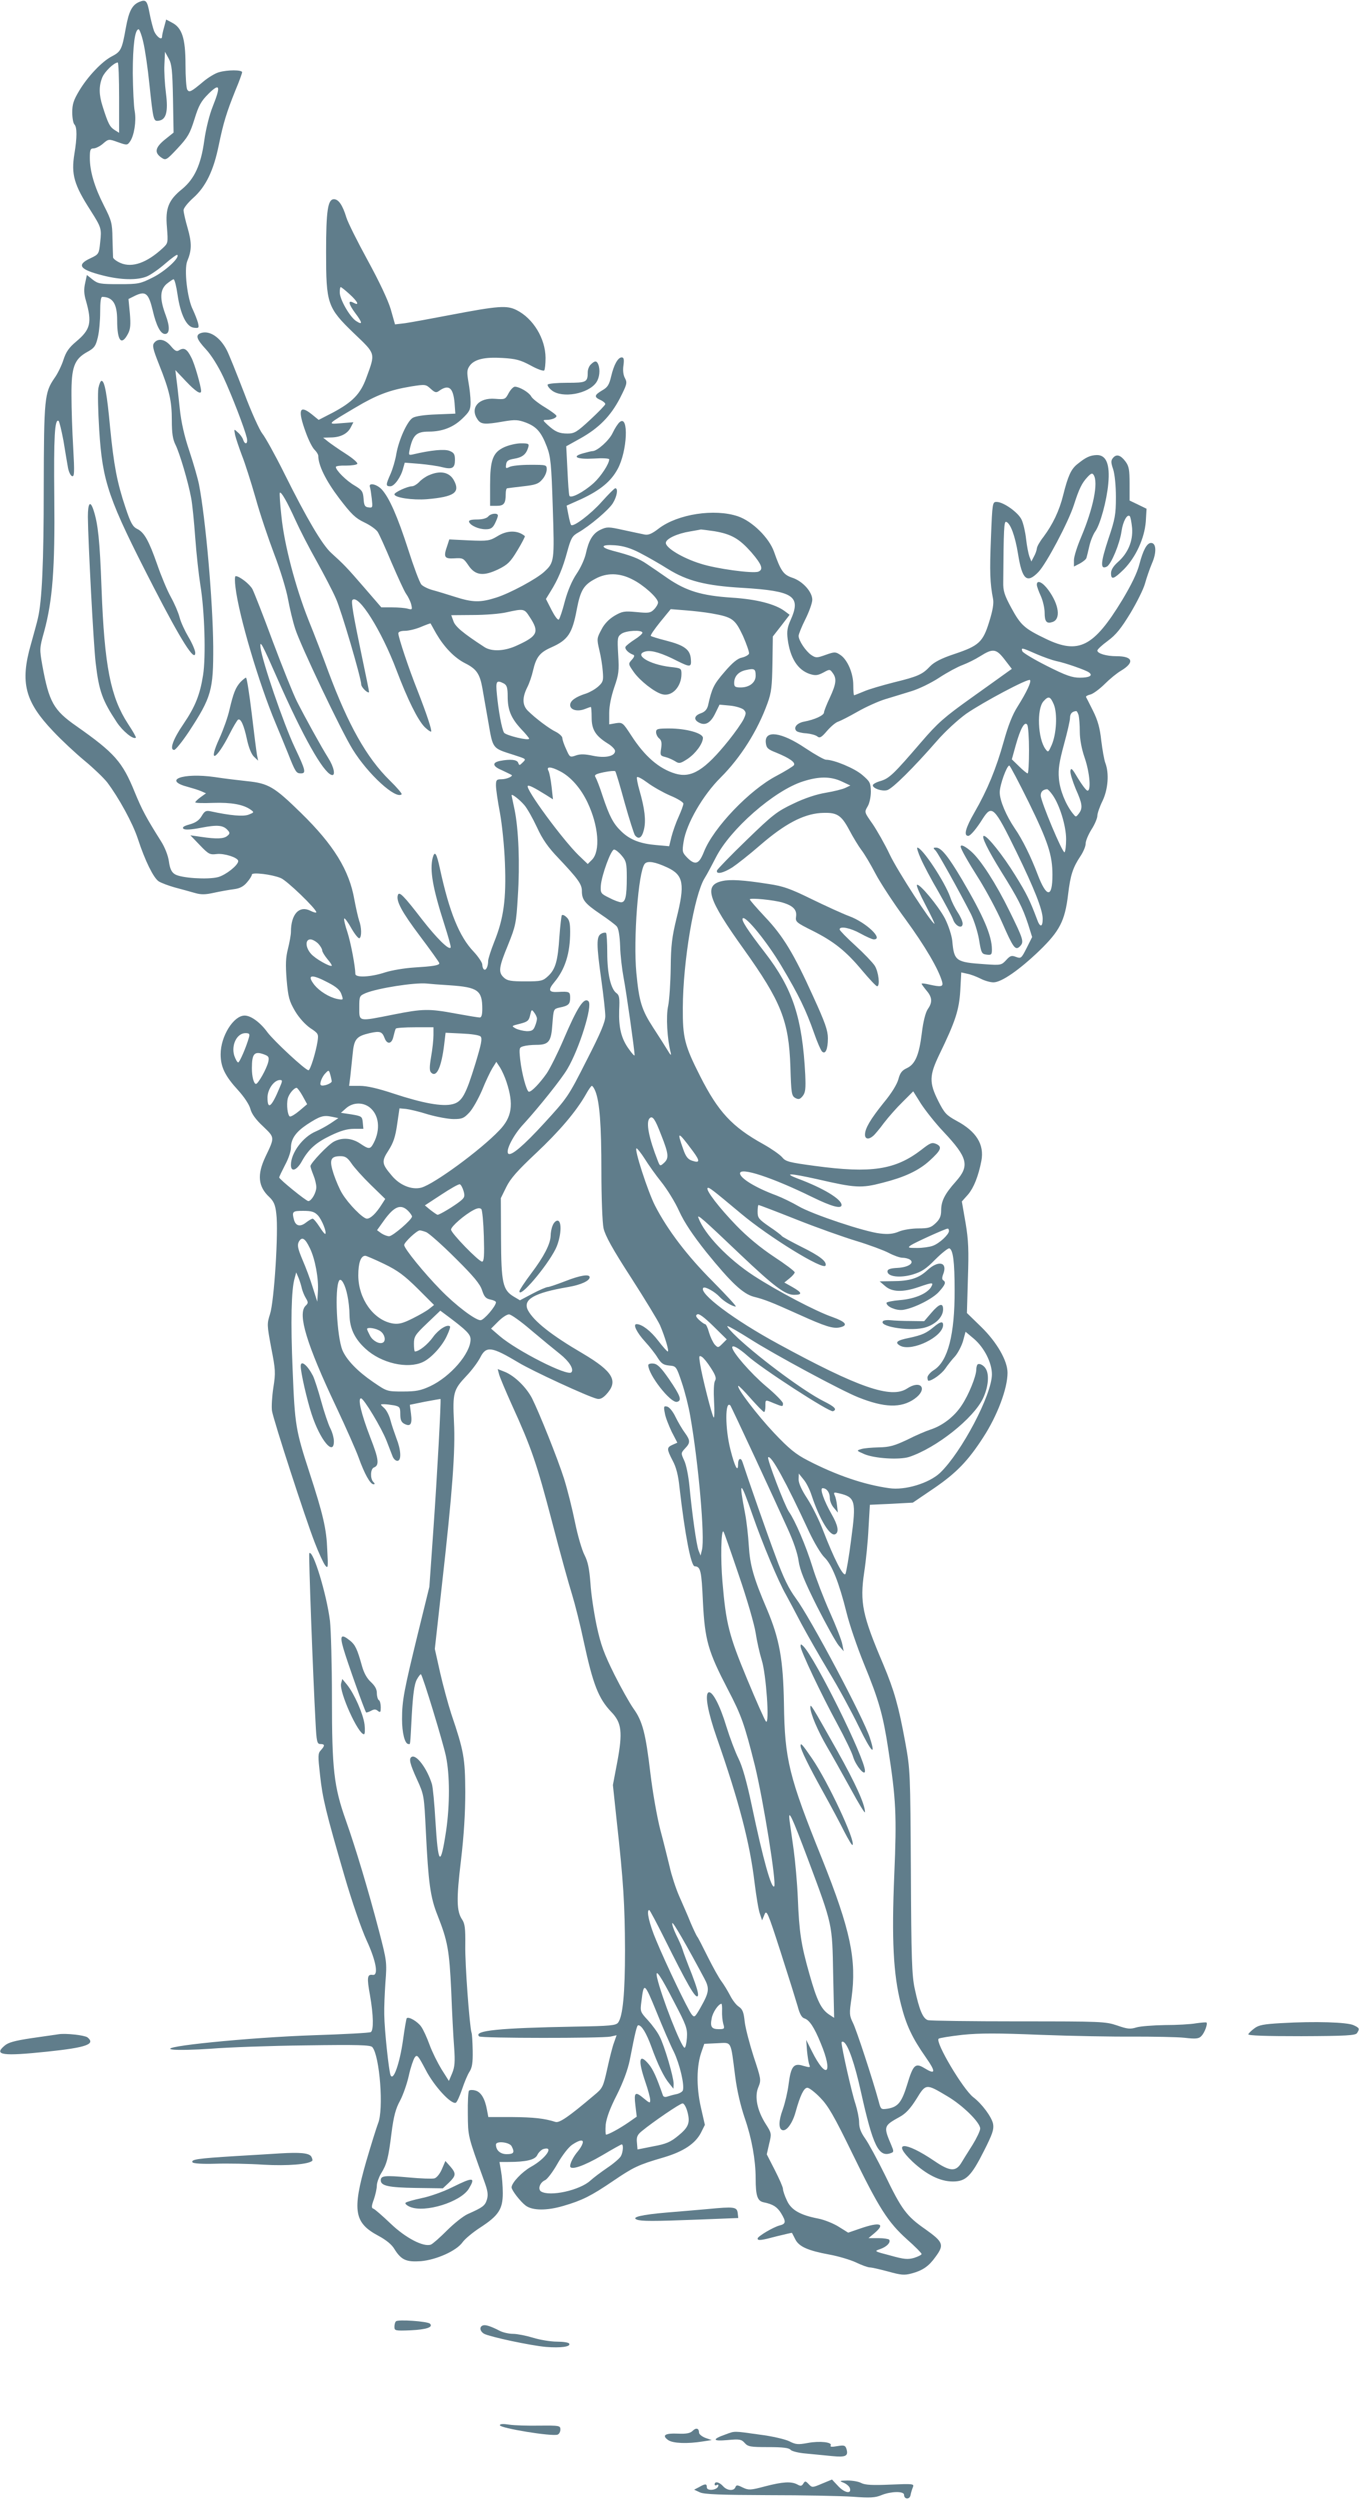 <?xml version="1.0" standalone="no"?>
<!DOCTYPE svg PUBLIC "-//W3C//DTD SVG 20010904//EN"
 "http://www.w3.org/TR/2001/REC-SVG-20010904/DTD/svg10.dtd">
<svg version="1.0" xmlns="http://www.w3.org/2000/svg"
 width="696pt" height="1280pt" viewBox="0 0 696 1280"
 preserveAspectRatio="xMidYMid meet">
<g transform="translate(0,1280) scale(0.1,-0.1)"
fill="#607d8b" stroke="none">
<path d="M715 12791 c-39 -16 -55 -48 -71 -136 -19 -108 -25 -120 -72 -144
-50 -26 -123 -103 -166 -175 -29 -48 -36 -70 -36 -111 0 -28 5 -56 11 -62 14
-14 14 -67 0 -151 -17 -105 -2 -158 83 -290 55 -87 57 -92 49 -163 -6 -59 -7
-61 -49 -81 -74 -34 -57 -58 61 -88 93 -24 179 -26 228 -5 19 8 61 37 93 65
31 27 60 48 62 45 14 -14 -61 -83 -124 -115 -66 -33 -74 -35 -174 -35 -96 0
-108 2 -135 23 l-30 24 -9 -42 c-7 -30 -6 -56 4 -89 32 -113 24 -148 -50 -210
-37 -31 -52 -53 -65 -93 -9 -29 -30 -72 -46 -94 -51 -74 -54 -103 -55 -564 0
-381 -9 -578 -30 -666 -3 -16 -20 -76 -36 -134 -56 -195 -30 -293 114 -444 42
-45 114 -112 161 -151 46 -38 98 -88 116 -111 59 -78 131 -209 157 -289 37
-113 80 -200 107 -218 13 -8 50 -22 82 -31 33 -9 79 -21 102 -28 34 -10 55 -9
100 1 32 7 77 15 101 18 31 4 49 14 67 35 14 16 25 34 25 40 0 13 103 1 148
-18 31 -12 182 -158 182 -175 0 -4 -14 -1 -31 8 -57 28 -99 -18 -99 -109 0
-14 -7 -53 -15 -85 -12 -47 -13 -81 -7 -160 8 -90 13 -108 43 -160 21 -35 52
-69 78 -87 42 -28 43 -30 37 -70 -9 -56 -37 -146 -46 -146 -16 0 -176 149
-210 194 -37 51 -85 86 -117 86 -57 0 -123 -106 -123 -198 0 -65 22 -111 90
-185 30 -33 56 -72 62 -94 6 -25 28 -56 65 -90 61 -59 61 -54 12 -157 -43 -91
-37 -152 20 -205 23 -22 31 -40 36 -85 12 -91 -11 -451 -32 -514 -16 -51 -16
-55 6 -173 22 -112 23 -128 11 -204 -7 -46 -10 -99 -7 -119 8 -49 170 -548
218 -672 21 -55 46 -109 55 -120 14 -17 15 -11 10 81 -4 107 -21 180 -91 395
-70 215 -75 242 -86 520 -11 254 -7 418 10 475 l8 30 12 -28 c6 -15 14 -40 17
-55 4 -15 13 -37 21 -50 12 -20 12 -25 -2 -38 -42 -42 5 -197 157 -518 49
-104 101 -221 115 -260 29 -81 59 -136 76 -136 8 0 7 4 -1 12 -17 17 -15 67 3
74 29 11 25 43 -19 155 -46 120 -65 199 -47 199 14 0 105 -151 131 -218 12
-31 26 -67 31 -80 5 -12 15 -22 24 -22 22 0 19 56 -5 116 -10 27 -24 68 -30
91 -6 24 -20 52 -32 63 -22 20 -22 20 -1 20 11 0 35 -3 52 -6 28 -6 31 -10 31
-45 0 -28 5 -41 20 -49 32 -17 42 -3 35 50 l-6 47 78 16 c43 8 78 14 79 14 4
-6 -18 -408 -36 -662 l-21 -300 -59 -240 c-70 -287 -81 -341 -81 -437 0 -70
14 -128 33 -128 10 0 8 -19 17 150 6 105 13 155 25 179 10 18 20 31 22 28 10
-10 113 -348 128 -420 20 -96 20 -248 1 -380 -29 -191 -41 -180 -55 50 -5 87
-13 172 -18 188 -24 79 -80 154 -104 139 -15 -9 -9 -35 28 -116 36 -79 36 -82
45 -266 13 -264 23 -336 59 -427 53 -134 61 -179 71 -390 4 -110 11 -240 15
-290 5 -72 3 -98 -10 -130 l-17 -40 -38 60 c-20 33 -48 89 -61 125 -13 36 -32
78 -43 93 -18 26 -64 53 -74 43 -2 -2 -11 -53 -19 -112 -17 -120 -50 -214 -64
-179 -9 25 -31 230 -32 310 -1 33 2 107 6 165 8 103 7 109 -33 263 -55 210
-120 426 -170 567 -61 172 -71 261 -71 625 0 171 -5 349 -10 395 -17 137 -87
367 -106 347 -4 -4 19 -631 32 -865 5 -101 8 -112 25 -112 23 0 24 -8 2 -32
-15 -16 -15 -29 -4 -126 13 -120 29 -187 125 -517 39 -134 87 -272 113 -329
50 -108 63 -184 31 -178 -27 4 -30 -13 -13 -105 18 -103 19 -179 4 -188 -6 -4
-137 -11 -292 -16 -328 -11 -808 -59 -726 -73 26 -4 115 -2 200 4 85 7 303 15
485 17 268 4 332 2 341 -9 38 -46 59 -321 29 -391 -8 -21 -36 -110 -61 -196
-72 -251 -61 -313 63 -379 39 -21 69 -45 82 -68 35 -56 61 -67 135 -62 80 7
183 53 214 97 12 17 53 51 90 75 94 61 116 94 116 176 0 36 -4 86 -9 113 l-8
47 44 0 c92 0 139 11 150 36 6 13 20 26 30 30 59 18 13 -49 -63 -91 -46 -26
-99 -82 -99 -105 0 -15 46 -74 73 -94 35 -25 107 -26 192 -1 96 28 142 51 251
125 109 74 131 85 265 124 100 30 160 70 189 126 l20 40 -21 92 c-23 103 -22
211 4 283 l14 40 66 3 c76 3 68 19 92 -168 9 -73 28 -153 49 -215 36 -103 56
-216 56 -309 0 -88 9 -115 39 -122 50 -10 71 -24 91 -56 27 -44 25 -55 -7 -63
-32 -8 -113 -56 -113 -67 0 -12 18 -10 100 12 41 10 75 18 76 17 1 -1 8 -16
17 -33 19 -38 66 -58 174 -78 44 -8 106 -26 136 -40 29 -14 62 -26 72 -26 10
0 53 -10 94 -21 65 -18 82 -20 119 -10 57 15 89 37 123 85 46 62 40 76 -51
141 -98 68 -122 101 -209 281 -38 77 -83 160 -100 184 -22 31 -31 54 -31 82 0
21 -9 64 -19 96 -18 52 -71 288 -71 313 0 5 5 7 11 3 23 -14 57 -113 88 -254
62 -279 91 -339 155 -314 14 5 14 9 0 42 -40 94 -39 97 44 143 31 17 54 42 85
91 49 80 49 80 158 15 80 -47 169 -135 169 -166 0 -11 -18 -49 -39 -83 -22
-35 -48 -76 -58 -93 -28 -46 -59 -44 -139 11 -151 102 -220 100 -111 -4 72
-67 142 -102 207 -102 67 0 94 27 160 158 43 85 51 109 46 137 -7 35 -56 102
-102 137 -53 42 -195 281 -177 299 4 4 60 13 122 20 88 9 181 9 400 0 158 -6
372 -10 476 -9 105 0 222 -2 261 -6 59 -7 74 -5 87 9 16 16 33 62 26 69 -2 2
-26 0 -54 -4 -27 -5 -99 -9 -159 -9 -60 -1 -126 -6 -146 -12 -32 -10 -47 -8
-99 10 -59 20 -79 21 -504 21 -243 0 -452 3 -464 6 -26 7 -45 52 -68 160 -15
67 -18 158 -20 599 -3 512 -3 522 -29 665 -34 185 -56 263 -112 397 -108 253
-121 318 -98 473 9 58 19 159 22 225 l7 120 110 5 110 6 109 74 c114 78 174
140 252 261 72 111 124 249 124 330 0 62 -55 157 -135 235 l-73 71 5 176 c5
144 3 197 -12 286 l-19 109 32 36 c29 34 53 94 68 172 16 84 -26 151 -127 205
-53 29 -62 39 -94 102 -47 94 -46 130 6 238 82 169 101 227 107 327 l5 93 31
-7 c17 -3 48 -15 68 -25 21 -11 50 -19 66 -19 41 0 133 64 236 163 103 100
130 152 146 286 12 100 24 138 64 198 14 21 26 49 26 63 0 15 14 47 30 73 17
26 30 58 30 70 0 12 12 47 27 77 28 60 34 140 14 193 -6 15 -15 67 -21 115 -7
65 -18 104 -42 152 -18 36 -34 68 -36 71 -2 4 9 10 23 13 14 4 47 28 73 54 26
26 63 56 82 67 72 43 63 75 -22 75 -52 0 -98 14 -98 29 0 6 24 28 54 50 42 31
68 64 115 141 33 55 67 123 75 152 8 29 24 76 36 104 24 55 22 104 -5 104 -21
0 -41 -37 -60 -110 -11 -43 -41 -105 -88 -183 -146 -240 -223 -279 -391 -198
-110 53 -128 69 -177 159 -35 65 -42 86 -41 132 2 276 4 311 15 308 22 -7 46
-72 61 -166 21 -130 45 -152 104 -91 40 41 154 256 182 344 27 84 41 112 70
143 18 19 24 21 31 10 25 -39 -2 -171 -64 -318 -20 -47 -37 -100 -37 -118 l0
-33 31 16 c16 9 31 21 33 28 2 7 9 34 15 61 6 27 20 61 31 76 25 36 58 156 66
244 9 98 -10 146 -58 146 -35 -1 -57 -11 -101 -47 -32 -25 -48 -62 -72 -158
-20 -81 -54 -151 -101 -214 -19 -24 -34 -51 -34 -60 -1 -9 -7 -27 -15 -41
l-13 -25 -10 25 c-5 14 -13 54 -17 90 -4 36 -14 80 -23 99 -17 37 -93 91 -128
91 -21 0 -22 -3 -29 -185 -7 -173 -5 -231 11 -313 4 -22 -2 -59 -20 -116 -32
-104 -53 -123 -179 -165 -66 -22 -102 -41 -123 -62 -40 -43 -64 -53 -186 -83
-59 -15 -128 -35 -153 -46 -26 -11 -49 -20 -51 -20 -2 0 -4 23 -4 52 0 61 -30
131 -67 155 -24 16 -29 16 -74 0 -45 -16 -50 -17 -74 -1 -28 19 -65 74 -65 98
0 9 16 48 35 86 19 38 35 83 35 99 0 41 -50 96 -103 113 -45 15 -59 36 -93
133 -25 71 -111 156 -184 181 -120 41 -309 12 -406 -62 -35 -27 -53 -35 -73
-31 -14 3 -63 13 -108 23 -77 17 -84 17 -117 2 -40 -19 -61 -54 -76 -124 -6
-27 -27 -73 -47 -102 -23 -34 -45 -85 -60 -140 -12 -47 -26 -89 -31 -94 -5 -5
-21 17 -37 48 l-29 57 22 36 c40 63 65 124 87 206 19 70 26 81 56 98 58 33
157 116 178 151 21 34 28 76 12 76 -4 0 -36 -32 -70 -70 -56 -63 -145 -130
-156 -118 -3 3 -9 26 -14 52 l-9 47 76 34 c96 45 151 90 185 153 50 91 58 280
11 241 -9 -7 -25 -32 -36 -55 -17 -38 -79 -94 -104 -94 -5 0 -26 -5 -47 -11
-63 -17 -33 -32 54 -27 44 3 79 1 79 -4 0 -23 -43 -88 -79 -121 -53 -48 -120
-82 -125 -65 -3 7 -7 67 -10 133 l-6 120 72 40 c95 53 155 114 203 206 36 71
38 79 26 102 -9 16 -12 41 -8 66 4 31 2 41 -9 41 -19 0 -40 -37 -54 -97 -10
-43 -18 -56 -46 -72 -41 -24 -42 -34 -9 -49 14 -6 25 -16 25 -21 0 -5 -35 -41
-77 -80 -68 -63 -81 -71 -116 -71 -43 0 -64 9 -103 45 -25 23 -25 25 -6 25 26
0 52 10 52 20 0 5 -27 25 -60 45 -33 20 -65 45 -70 56 -11 20 -60 49 -83 49
-8 0 -22 -15 -32 -33 -17 -32 -19 -33 -69 -29 -85 7 -131 -47 -90 -106 17 -25
36 -27 133 -10 60 10 74 9 115 -6 54 -21 78 -48 107 -124 19 -50 23 -87 30
-311 9 -273 8 -281 -43 -328 -39 -37 -179 -112 -247 -133 -82 -26 -120 -25
-211 4 -41 13 -93 29 -116 35 -22 6 -48 19 -56 28 -9 10 -39 90 -67 178 -55
171 -98 268 -136 309 -25 27 -67 36 -61 14 3 -7 7 -35 10 -61 5 -46 5 -48 -17
-45 -18 2 -23 10 -25 45 -3 37 -8 44 -46 67 -42 24 -96 78 -96 95 0 5 24 8 53
7 28 0 54 4 57 9 3 6 -24 29 -60 52 -36 23 -76 51 -90 62 l-25 20 37 1 c50 0
87 18 104 51 l14 27 -63 -5 c-73 -6 -74 -7 73 80 109 65 176 90 284 108 75 12
77 11 102 -12 21 -19 28 -21 42 -11 50 36 73 18 80 -61 l4 -55 -98 -4 c-60 -2
-107 -9 -121 -18 -28 -18 -70 -111 -83 -183 -5 -32 -19 -79 -30 -104 -25 -56
-25 -63 -1 -63 21 0 55 48 66 93 l8 28 76 -6 c42 -4 93 -11 115 -17 52 -13 66
-5 66 37 0 29 -5 37 -27 46 -26 11 -95 4 -185 -17 -26 -6 -26 -5 -19 28 16 71
35 88 97 88 69 0 125 22 170 65 39 37 44 47 44 86 0 25 -5 71 -11 103 -8 48
-8 62 5 81 23 35 77 48 170 42 67 -4 91 -10 143 -38 34 -19 65 -30 70 -26 4 5
7 34 7 65 -1 99 -63 201 -148 244 -50 25 -90 23 -341 -25 -99 -19 -203 -38
-231 -42 l-51 -6 -22 78 c-15 49 -59 142 -118 250 -52 95 -101 193 -109 219
-19 63 -40 94 -64 94 -31 0 -40 -59 -40 -270 0 -266 6 -285 143 -417 113 -108
110 -99 63 -228 -30 -82 -70 -124 -174 -179 l-70 -36 -37 30 c-62 49 -71 21
-29 -94 14 -39 34 -79 45 -89 10 -10 19 -24 19 -31 0 -48 38 -126 106 -216 64
-84 84 -103 130 -125 30 -14 60 -36 68 -48 8 -12 40 -83 71 -157 32 -74 65
-147 75 -161 10 -14 22 -38 26 -54 6 -26 5 -28 -17 -22 -13 4 -49 7 -80 7
l-56 0 -89 103 c-90 104 -102 116 -168 176 -46 42 -125 176 -238 403 -48 97
-100 190 -114 207 -14 17 -57 111 -94 210 -38 98 -77 196 -88 217 -34 67 -88
103 -132 89 -31 -10 -24 -31 25 -84 27 -29 62 -85 89 -142 44 -95 108 -261
120 -311 7 -31 -9 -39 -19 -9 -3 10 -15 27 -27 37 -20 19 -20 19 -14 -13 4
-18 20 -65 35 -105 16 -40 47 -138 70 -218 22 -80 66 -210 96 -289 30 -78 62
-182 70 -229 9 -48 25 -116 37 -152 27 -85 236 -524 294 -617 79 -128 222
-258 251 -230 3 3 -24 35 -61 71 -119 117 -212 283 -314 556 -27 74 -73 194
-102 265 -67 169 -125 389 -139 534 -7 62 -10 115 -8 118 7 7 37 -45 80 -140
23 -51 72 -146 110 -213 37 -67 81 -151 97 -188 27 -58 130 -409 130 -441 0
-7 9 -20 20 -30 11 -10 20 -13 20 -8 0 6 -16 84 -35 174 -45 216 -58 290 -50
297 31 31 149 -157 225 -358 58 -153 109 -256 145 -293 16 -15 30 -25 33 -23
5 6 -22 88 -70 211 -44 110 -98 272 -98 292 0 8 13 13 34 13 19 0 56 9 82 20
26 11 48 19 49 18 1 -2 14 -25 29 -52 41 -70 93 -124 148 -152 58 -29 75 -54
88 -125 5 -30 19 -109 31 -177 24 -138 19 -132 129 -167 67 -22 66 -20 46 -40
-15 -15 -17 -15 -22 -1 -6 17 -40 20 -93 10 -43 -9 -39 -28 12 -49 23 -11 44
-21 47 -23 9 -7 -26 -22 -52 -22 -25 0 -28 -4 -28 -32 0 -18 9 -80 20 -138 11
-59 23 -174 26 -260 7 -182 -6 -282 -55 -403 -17 -43 -31 -87 -31 -97 0 -28
-11 -51 -21 -44 -5 3 -9 14 -9 25 0 10 -20 40 -44 66 -74 77 -125 205 -172
421 -18 84 -27 99 -38 60 -16 -63 0 -155 60 -342 19 -59 34 -112 32 -117 -6
-18 -72 47 -148 145 -91 118 -115 143 -122 124 -11 -30 18 -85 112 -210 55
-73 100 -136 100 -140 0 -11 -33 -16 -130 -22 -47 -3 -114 -14 -148 -25 -72
-24 -152 -28 -152 -8 -1 43 -24 162 -41 215 -12 35 -19 66 -16 69 3 3 20 -20
37 -51 18 -31 36 -53 41 -50 12 7 11 56 -2 91 -5 15 -16 63 -24 106 -26 151
-106 281 -274 445 -136 133 -166 151 -274 162 -46 5 -121 14 -166 21 -166 24
-272 -16 -136 -51 22 -6 51 -15 65 -21 l25 -11 -28 -20 c-15 -11 -27 -23 -27
-26 0 -4 41 -5 92 -3 92 3 154 -8 192 -35 18 -13 18 -14 -10 -25 -27 -11 -95
-5 -196 17 -23 5 -30 1 -45 -24 -13 -22 -30 -34 -61 -43 -30 -8 -40 -15 -33
-22 7 -7 36 -6 93 5 83 16 113 13 136 -15 10 -11 9 -17 -4 -27 -17 -15 -54
-17 -134 -5 l-55 8 49 -51 c44 -46 51 -49 85 -45 38 5 111 -18 111 -36 0 -21
-63 -71 -103 -82 -53 -14 -192 -5 -222 15 -17 11 -25 29 -30 65 -4 30 -20 71
-40 103 -77 122 -98 162 -135 252 -63 155 -102 200 -300 339 -116 81 -139 123
-173 309 -15 85 -15 88 9 174 43 158 56 323 52 689 -3 309 2 402 22 390 4 -3
15 -49 25 -102 9 -54 19 -116 23 -137 4 -22 13 -41 21 -44 12 -4 13 18 6 144
-5 82 -9 203 -9 269 -1 145 14 186 81 223 36 20 43 29 54 75 7 28 12 87 12
130 0 50 3 77 11 77 54 -1 76 -36 76 -120 0 -107 22 -133 56 -68 12 23 14 46
9 104 l-7 73 36 18 c52 24 67 11 88 -76 18 -78 40 -121 63 -121 24 0 26 36 4
95 -32 85 -30 131 4 161 16 13 32 24 36 24 5 0 14 -35 20 -77 15 -103 46 -167
84 -171 26 -3 27 -1 21 25 -4 15 -16 45 -26 67 -29 56 -46 207 -29 249 23 55
24 92 2 169 -12 41 -21 82 -21 92 0 10 22 38 50 63 64 57 104 140 130 268 24
116 40 169 86 283 19 45 34 87 34 92 0 13 -75 13 -119 0 -19 -5 -55 -27 -80
-48 -63 -53 -72 -57 -82 -41 -5 8 -9 66 -9 129 0 134 -18 188 -69 214 l-30 16
-10 -37 c-6 -21 -11 -43 -11 -50 0 -22 -28 -2 -41 28 -6 17 -17 58 -23 91 -12
64 -18 72 -51 59z m19 -208 c9 -38 23 -133 31 -213 20 -189 21 -192 48 -188
38 5 49 46 37 140 -6 46 -10 112 -8 148 l3 65 19 -35 c16 -29 19 -60 22 -207
l3 -172 -45 -36 c-50 -41 -55 -67 -16 -93 21 -14 25 -12 82 49 52 56 63 75 86
149 22 71 34 92 72 130 58 57 64 41 22 -64 -18 -45 -36 -118 -44 -177 -17
-123 -50 -194 -112 -246 -71 -57 -88 -99 -79 -197 6 -80 6 -81 -22 -107 -81
-75 -156 -101 -215 -76 -21 9 -38 22 -39 29 0 7 -2 51 -3 98 -1 78 -5 91 -44
168 -48 94 -72 175 -72 244 0 41 3 48 19 48 11 0 33 11 48 24 29 25 30 25 77
8 45 -16 48 -16 61 2 22 30 34 106 25 156 -5 25 -9 113 -10 195 0 143 11 225
30 225 4 0 16 -30 24 -67z m-124 -283 l0 -180 -24 15 c-24 16 -32 31 -60 119
-20 61 -20 106 -2 150 12 29 59 75 79 76 4 0 7 -81 7 -180z m1180 -1006 c43
-39 53 -62 20 -44 -30 16 -25 -7 10 -54 37 -49 38 -62 4 -40 -33 22 -84 111
-84 147 0 15 2 27 5 27 3 0 23 -16 45 -36z m1869 -1214 c87 -15 127 -38 189
-108 54 -63 63 -88 36 -99 -28 -11 -218 15 -297 41 -90 28 -177 80 -177 106 0
21 57 48 125 59 28 5 52 9 55 10 3 0 34 -4 69 -9z m-382 -111 c37 -19 102 -56
143 -82 100 -62 194 -86 382 -97 263 -16 302 -42 247 -165 -17 -38 -20 -58
-15 -98 13 -97 51 -157 113 -178 29 -9 40 -8 69 7 33 18 34 18 48 -1 22 -29
19 -56 -14 -127 -16 -34 -30 -69 -30 -76 0 -15 -48 -37 -102 -47 -37 -7 -56
-31 -39 -48 5 -5 28 -11 51 -12 22 -2 48 -9 56 -16 12 -10 21 -5 50 29 19 22
45 44 57 47 12 4 57 27 99 51 42 24 106 53 142 64 36 11 96 29 134 41 37 11
101 42 142 69 41 27 95 56 120 65 24 9 65 29 90 45 65 41 82 39 125 -17 l37
-48 -24 -17 c-12 -9 -95 -68 -183 -131 -140 -100 -172 -128 -258 -228 -141
-164 -162 -184 -207 -198 -22 -6 -40 -16 -40 -22 0 -16 47 -32 73 -25 26 6
135 114 257 254 40 46 105 106 148 137 85 59 318 183 327 173 8 -8 -16 -60
-63 -135 -27 -42 -49 -99 -71 -178 -39 -140 -84 -250 -151 -366 -45 -78 -56
-119 -31 -119 11 0 43 38 74 88 47 73 59 62 172 -169 92 -189 135 -297 135
-344 0 -44 -14 -45 -29 -2 -36 96 -53 131 -112 226 -63 102 -142 201 -160 201
-15 0 18 -69 90 -185 85 -136 108 -182 136 -266 l21 -67 -28 -56 c-27 -53 -29
-55 -54 -46 -23 9 -30 7 -51 -16 -24 -26 -27 -27 -111 -21 -147 10 -156 16
-165 120 -3 27 -19 77 -37 113 -34 65 -133 184 -144 173 -4 -4 16 -50 44 -103
28 -53 48 -96 46 -96 -14 0 -191 273 -229 354 -25 53 -65 123 -88 157 -42 60
-43 60 -26 89 10 16 17 49 17 77 -1 44 -4 51 -44 85 -39 34 -145 78 -186 78
-9 0 -57 27 -105 59 -123 83 -210 95 -203 28 3 -27 10 -34 54 -51 68 -28 99
-50 90 -64 -4 -6 -43 -30 -88 -54 -139 -72 -325 -267 -373 -390 -25 -63 -44
-70 -84 -31 -27 28 -28 32 -20 83 14 92 99 239 190 329 102 102 189 239 240
381 20 55 23 86 25 203 l2 138 43 55 43 56 -24 18 c-49 37 -145 62 -274 70
-152 10 -231 34 -325 98 -36 25 -85 59 -108 74 -42 29 -82 44 -175 68 -67 18
-61 33 11 28 42 -3 80 -14 128 -39z m-40 -135 c58 -28 133 -96 133 -119 0 -8
-9 -24 -21 -36 -18 -18 -28 -19 -89 -13 -63 6 -73 4 -113 -19 -28 -17 -52 -41
-67 -71 -23 -43 -24 -47 -11 -103 8 -32 16 -81 18 -110 4 -47 2 -55 -22 -77
-15 -14 -43 -30 -63 -37 -54 -17 -82 -37 -82 -59 0 -25 36 -35 74 -21 15 6 29
11 32 11 2 0 4 -24 4 -54 0 -61 19 -93 81 -132 22 -13 39 -31 39 -39 0 -27
-49 -38 -112 -25 -42 9 -65 10 -88 2 -31 -11 -32 -10 -50 31 -11 23 -20 49
-20 58 0 8 -15 22 -32 31 -34 16 -106 70 -145 109 -28 28 -29 67 -3 119 11 21
24 60 30 87 16 68 34 92 93 118 86 38 108 71 131 195 19 98 35 125 96 157 58
31 122 30 187 -3z m-525 -192 c51 -77 43 -98 -62 -146 -65 -31 -133 -34 -171
-8 -109 71 -148 104 -157 132 l-11 30 112 1 c62 0 139 6 172 14 87 19 90 19
117 -23z m933 17 c106 -19 119 -28 160 -115 19 -43 33 -84 31 -91 -3 -7 -19
-16 -36 -20 -22 -4 -49 -26 -90 -74 -55 -64 -64 -82 -84 -172 -5 -19 -16 -32
-36 -39 -35 -12 -39 -33 -10 -48 32 -17 59 -2 83 47 l22 45 54 -5 c30 -3 61
-13 70 -21 13 -14 13 -19 -1 -49 -9 -18 -43 -67 -76 -108 -123 -153 -191 -195
-274 -170 -83 25 -156 88 -225 195 -43 66 -45 68 -79 63 l-34 -6 0 58 c0 36
10 85 26 132 23 66 25 84 20 166 -5 87 -4 93 17 108 24 17 107 21 107 5 0 -5
-18 -21 -39 -34 -22 -14 -43 -31 -47 -37 -7 -11 14 -33 40 -42 7 -3 4 -12 -8
-25 -19 -21 -19 -22 9 -62 32 -46 108 -105 147 -115 50 -13 98 39 98 104 0 29
-2 30 -57 36 -111 13 -192 65 -124 80 30 6 81 -9 159 -49 68 -34 74 -33 70 11
-4 47 -33 69 -127 93 -40 10 -75 21 -78 24 -3 3 19 35 48 71 l54 66 75 -6 c41
-3 102 -10 135 -16z m1663 -208 c37 -16 83 -32 102 -36 45 -9 151 -46 167 -58
22 -16 3 -27 -47 -27 -39 0 -71 11 -168 60 -66 33 -122 67 -126 75 -7 20 -5
20 72 -14z m-1438 -111 c0 -35 -32 -60 -77 -60 -28 0 -33 4 -33 23 0 34 22 58
60 66 44 10 50 6 50 -29z m-1289 -40 c15 -9 19 -22 19 -66 0 -69 17 -111 69
-167 23 -24 41 -46 41 -49 0 -13 -122 17 -129 31 -12 22 -28 111 -36 194 -7
70 -3 77 36 57z m2816 -107 c19 -47 14 -150 -11 -208 -17 -38 -18 -39 -32 -20
-39 53 -45 205 -10 244 26 29 35 26 53 -16z m127 -55 c3 -13 6 -50 6 -84 0
-38 9 -88 25 -134 27 -79 34 -175 13 -168 -7 3 -28 31 -48 64 -28 48 -35 55
-38 37 -2 -12 11 -53 27 -92 35 -78 37 -99 16 -127 -15 -19 -15 -19 -31 1 -37
47 -67 122 -71 180 -4 46 2 85 26 173 17 62 31 123 31 136 0 21 10 33 31 35 4
1 9 -9 13 -21z m-254 -180 c0 -65 -3 -118 -7 -118 -4 0 -24 16 -44 36 l-37 36
20 72 c24 86 46 125 59 105 5 -8 9 -67 9 -131z m-2 -265 c100 -204 122 -272
122 -373 0 -119 -30 -118 -76 3 -34 90 -78 179 -116 234 -45 66 -78 144 -78
186 0 37 36 137 49 137 4 0 48 -84 99 -187z m-2400 158 c55 -28 107 -88 141
-160 57 -120 67 -250 22 -294 l-21 -21 -46 44 c-83 81 -275 342 -261 356 5 5
32 -8 96 -48 l33 -21 -7 64 c-4 35 -11 72 -16 82 -13 23 11 23 59 -2z m331
-161 c24 -85 48 -161 53 -167 19 -24 36 -13 46 30 11 46 4 106 -23 200 -9 31
-15 62 -13 67 2 6 26 -7 53 -27 28 -21 81 -51 118 -67 37 -15 67 -34 67 -41 0
-7 -11 -37 -24 -66 -14 -30 -30 -76 -37 -103 l-12 -49 -67 6 c-81 7 -134 27
-178 70 -41 39 -61 77 -96 182 -14 44 -31 87 -36 95 -8 12 0 17 43 26 29 6 55
8 58 5 3 -3 25 -76 48 -161z m1111 109 l45 -21 -25 -12 c-14 -7 -59 -18 -100
-25 -48 -8 -107 -27 -167 -56 -84 -40 -105 -56 -240 -187 -82 -79 -149 -149
-151 -155 -6 -22 32 -14 79 16 24 16 89 67 144 115 124 107 217 156 306 163
84 5 106 -7 149 -88 19 -36 47 -82 62 -102 15 -19 47 -73 71 -119 24 -46 93
-152 155 -236 100 -137 169 -255 187 -319 7 -26 -5 -28 -67 -14 -21 5 -38 7
-38 4 0 -3 11 -18 25 -35 30 -35 31 -61 6 -96 -11 -17 -23 -62 -30 -122 -14
-113 -34 -160 -78 -180 -24 -11 -34 -25 -42 -56 -7 -26 -35 -72 -75 -120 -69
-86 -96 -132 -96 -164 0 -23 19 -26 41 -7 8 6 34 37 56 67 23 30 66 79 96 108
l54 54 40 -64 c23 -35 74 -100 115 -143 125 -133 135 -174 63 -255 -57 -64
-75 -100 -75 -148 0 -29 -7 -45 -28 -65 -24 -23 -37 -27 -89 -27 -33 0 -78 -7
-99 -16 -28 -12 -55 -15 -96 -10 -78 8 -350 99 -419 140 -31 18 -82 43 -113
55 -106 39 -186 88 -186 113 0 33 163 -20 369 -121 100 -49 151 -63 151 -41 0
30 -95 87 -224 135 -78 30 -39 28 100 -3 196 -45 224 -47 335 -18 111 28 184
62 240 113 58 53 66 70 35 85 -23 10 -31 7 -78 -30 -133 -102 -256 -121 -544
-82 -133 18 -150 22 -168 44 -12 14 -55 44 -96 67 -161 89 -232 166 -325 350
-79 156 -89 196 -88 349 1 238 58 577 112 664 12 19 37 66 57 105 73 145 300
344 447 390 80 26 141 26 197 0z m1081 -70 c36 -51 69 -158 69 -226 0 -34 -4
-64 -8 -67 -10 -6 -122 261 -122 291 0 19 11 30 32 32 4 1 17 -13 29 -30z
m-2706 -51 c15 -17 44 -69 65 -114 28 -61 56 -102 112 -160 100 -106 118 -132
118 -166 0 -45 15 -64 93 -117 40 -27 79 -56 86 -65 9 -11 15 -48 17 -102 1
-46 10 -119 18 -162 13 -67 56 -368 56 -395 0 -6 -13 8 -29 31 -39 53 -53 110
-50 200 3 62 1 76 -14 87 -29 21 -47 100 -47 205 0 53 -3 100 -6 103 -4 3 -15
2 -25 -4 -25 -13 -25 -55 1 -239 11 -79 20 -161 20 -183 0 -29 -23 -85 -96
-227 -94 -186 -98 -191 -216 -320 -107 -117 -171 -171 -185 -157 -15 15 27 97
78 151 75 82 195 231 225 283 61 103 130 324 108 346 -23 23 -57 -30 -128
-196 -29 -68 -68 -146 -86 -173 -36 -51 -77 -94 -91 -94 -12 0 -37 94 -45 166
-6 58 -5 61 17 67 13 4 42 7 65 7 65 0 77 16 83 106 6 78 6 78 37 85 45 9 54
17 54 50 0 31 -4 33 -61 30 -49 -3 -54 9 -20 50 56 67 81 149 81 258 0 44 -4
62 -19 75 -10 10 -21 14 -24 9 -2 -4 -8 -53 -12 -108 -8 -125 -20 -167 -57
-202 -28 -26 -35 -28 -118 -28 -72 0 -92 3 -109 19 -30 27 -27 52 21 168 39
97 42 111 50 248 11 166 4 345 -17 446 -8 38 -15 70 -15 72 0 10 42 -23 65
-50z m499 -259 c23 -27 26 -39 26 -112 0 -98 -7 -127 -29 -127 -9 0 -37 10
-61 23 -43 21 -45 24 -43 62 4 53 52 185 68 185 7 0 25 -14 39 -31z m234 -61
c83 -39 91 -84 46 -263 -22 -91 -28 -135 -29 -250 -1 -77 -7 -165 -13 -195
-12 -53 -5 -172 13 -240 4 -18 -1 -13 -17 14 -13 21 -45 72 -72 113 -60 92
-73 135 -87 282 -16 171 10 519 43 558 14 17 54 10 116 -19z m-1788 -390 c11
-12 20 -27 20 -34 0 -7 12 -27 26 -44 15 -17 25 -33 23 -35 -8 -7 -85 36 -106
61 -29 32 -31 74 -3 74 10 0 28 -10 40 -22z m50 -199 c43 -22 62 -39 69 -61
10 -29 10 -29 -22 -23 -42 9 -91 40 -117 72 -41 53 -15 57 70 12z m623 -14
c145 -10 167 -26 167 -121 0 -29 -4 -44 -13 -44 -7 0 -62 9 -122 20 -140 26
-169 25 -321 -5 -181 -36 -174 -38 -174 36 0 59 1 60 33 74 60 25 250 55 312
49 17 -2 69 -6 118 -9z m447 -171 c0 -7 -4 -24 -10 -38 -8 -21 -16 -26 -42
-26 -18 1 -44 7 -57 14 -23 13 -22 13 22 24 39 10 46 16 52 44 7 30 8 31 21
13 8 -10 14 -24 14 -31z m-530 -84 c0 -22 -5 -71 -12 -110 -9 -53 -9 -73 0
-82 28 -28 53 28 67 145 l7 59 83 -4 c48 -2 89 -8 96 -15 10 -10 4 -39 -26
-138 -50 -163 -69 -197 -118 -209 -52 -13 -151 5 -300 54 -81 27 -138 40 -174
40 l-55 0 6 48 c3 26 8 77 12 114 7 78 19 92 87 108 54 12 64 8 77 -26 13 -34
37 -30 45 9 4 17 9 35 12 40 2 4 47 7 99 7 l94 0 0 -40z m-945 -12 c-14 -50
-48 -128 -55 -128 -5 0 -13 15 -20 34 -17 54 13 116 57 116 20 0 23 -4 18 -22z
m80 -88 c21 -8 24 -14 19 -37 -8 -35 -52 -113 -63 -113 -11 0 -21 37 -21 80 0
76 13 90 65 70z m1239 -140 c38 -115 28 -181 -37 -248 -96 -101 -334 -275
-399 -293 -49 -13 -111 12 -152 62 -51 60 -53 72 -16 129 25 39 35 70 44 133
l12 82 33 -3 c18 -2 69 -14 113 -28 45 -13 104 -24 131 -24 44 0 53 4 81 34
17 18 46 70 65 114 18 45 42 95 53 113 l20 32 19 -29 c10 -16 25 -49 33 -74z
m-895 4 c1 -12 -47 -29 -56 -20 -8 7 7 45 25 62 15 16 17 15 23 -7 4 -13 7
-29 8 -35z m-266 -31 c-42 -102 -63 -119 -63 -53 0 43 34 90 64 90 13 0 13 -5
-1 -37z m1616 -20 c22 -55 31 -172 31 -410 0 -135 5 -264 11 -292 8 -37 45
-105 141 -253 72 -112 138 -221 148 -243 26 -61 48 -135 40 -135 -4 0 -26 25
-49 55 -38 50 -83 85 -111 85 -20 0 1 -43 44 -90 23 -25 52 -62 64 -82 19 -30
30 -37 59 -40 36 -3 37 -4 65 -88 16 -47 35 -123 43 -170 42 -238 76 -625 60
-686 l-7 -29 -10 25 c-11 28 -33 184 -47 330 -5 53 -17 112 -27 132 -17 37
-17 38 4 61 28 29 28 41 0 80 -13 17 -34 53 -48 81 -14 30 -33 52 -44 54 -16
4 -18 0 -11 -34 3 -21 20 -63 35 -95 l29 -56 -25 -11 c-30 -14 -30 -21 1 -81
18 -33 29 -76 35 -137 28 -243 59 -404 78 -404 30 -1 35 -23 42 -182 10 -197
26 -253 129 -451 68 -130 84 -176 137 -387 44 -181 112 -605 99 -619 -14 -14
-57 138 -115 415 -26 123 -48 200 -68 240 -16 32 -44 106 -62 164 -33 110 -73
185 -92 174 -19 -12 -2 -103 42 -229 115 -329 170 -541 194 -741 9 -73 21
-146 28 -164 l11 -33 12 29 c11 27 16 17 83 -191 39 -121 78 -246 87 -277 10
-39 21 -59 35 -63 25 -8 50 -45 83 -126 66 -158 30 -192 -45 -42 l-29 58 4
-55 c3 -30 8 -63 12 -72 6 -15 3 -15 -30 -6 -50 16 -64 -1 -76 -93 -5 -41 -19
-99 -30 -130 -22 -59 -22 -100 -2 -106 21 -7 52 35 68 94 23 83 42 123 60 123
9 0 39 -23 66 -51 41 -42 71 -94 165 -287 136 -279 181 -350 280 -439 41 -36
74 -70 74 -74 0 -5 -17 -13 -38 -20 -32 -9 -51 -8 -122 12 -84 22 -84 22 -52
33 34 12 55 34 46 48 -3 4 -28 8 -55 8 l-51 0 31 26 c58 49 27 58 -74 23 l-61
-21 -48 30 c-27 17 -74 36 -105 42 -93 18 -139 44 -161 93 -11 23 -20 50 -20
59 0 9 -19 52 -42 97 l-41 80 12 53 c13 53 13 55 -17 102 -44 69 -59 141 -38
189 15 37 14 41 -24 156 -21 65 -42 146 -46 179 -5 49 -11 64 -30 77 -13 8
-33 34 -45 58 -12 23 -32 56 -44 72 -13 17 -44 73 -70 125 -26 52 -50 100 -55
105 -4 6 -19 37 -33 70 -13 33 -40 94 -58 135 -18 41 -40 109 -49 150 -10 41
-31 127 -48 190 -17 66 -39 191 -51 290 -24 204 -40 267 -87 332 -19 27 -63
105 -98 175 -52 105 -69 150 -90 248 -14 66 -29 165 -32 219 -6 75 -13 109
-30 143 -13 24 -35 99 -49 168 -14 69 -39 169 -56 223 -33 104 -127 338 -164
412 -29 56 -88 114 -138 135 l-38 15 7 -27 c4 -15 33 -84 64 -153 101 -221
129 -303 206 -597 41 -158 88 -328 104 -378 15 -49 42 -156 59 -237 48 -223
76 -295 142 -364 53 -55 59 -103 30 -258 l-22 -116 20 -188 c34 -306 41 -423
42 -657 0 -221 -11 -338 -35 -371 -11 -15 -38 -18 -222 -21 -388 -7 -520 -20
-490 -50 9 -10 630 -10 673 -1 l31 7 -13 -37 c-8 -20 -23 -81 -35 -135 -21
-94 -23 -99 -68 -136 -131 -111 -177 -142 -197 -136 -57 18 -111 24 -222 25
l-122 0 -7 37 c-10 57 -31 92 -60 99 -14 4 -28 3 -32 -1 -4 -4 -7 -57 -6 -118
1 -118 -1 -110 84 -345 18 -49 21 -69 14 -94 -10 -32 -20 -40 -99 -75 -22 -10
-69 -47 -105 -83 -36 -36 -73 -69 -83 -73 -37 -14 -129 33 -207 108 -41 39
-81 74 -88 76 -10 3 -10 13 3 48 8 24 15 55 15 70 0 14 10 42 21 61 30 48 38
78 54 207 11 86 21 125 44 167 16 30 36 88 45 129 9 41 23 82 30 92 12 17 17
11 56 -63 42 -82 129 -177 154 -169 6 2 20 33 32 68 12 36 29 77 39 92 13 20
17 46 16 106 -1 44 -3 86 -6 93 -10 31 -34 352 -32 448 1 85 -2 110 -16 131
-29 43 -30 105 -6 304 15 128 22 242 22 350 -1 172 -7 209 -72 400 -16 50 -42
145 -57 211 l-27 121 36 324 c54 479 70 693 62 839 -7 148 -3 164 64 235 27
28 58 70 70 93 31 62 58 58 197 -25 69 -42 357 -175 401 -185 15 -4 29 2 47
21 65 69 37 118 -120 211 -161 94 -250 165 -280 221 -28 55 30 89 206 119 65
11 110 32 110 50 0 18 -49 10 -125 -20 -42 -16 -82 -30 -89 -30 -8 0 -43 -15
-79 -34 l-64 -34 -32 19 c-56 34 -64 69 -65 299 l-1 205 28 57 c21 43 57 84
153 174 120 113 205 213 255 301 13 24 27 43 30 43 4 0 12 -12 18 -27z m-1499
-25 l23 -42 -39 -33 c-21 -18 -43 -31 -49 -30 -12 4 -19 61 -11 93 6 23 32 54
45 54 4 0 18 -19 31 -42z m343 -58 c48 -38 57 -112 21 -182 -18 -34 -24 -34
-70 -3 -42 28 -91 32 -133 10 -30 -15 -121 -111 -121 -126 0 -5 7 -26 15 -46
8 -19 15 -47 15 -62 0 -28 -25 -71 -41 -71 -11 0 -149 112 -149 121 0 4 14 33
30 64 17 31 30 70 30 87 0 46 24 81 82 120 66 43 84 49 127 40 l34 -7 -40 -27
c-23 -15 -56 -33 -75 -41 -67 -28 -128 -110 -128 -172 0 -39 30 -28 56 19 35
63 73 96 148 132 50 24 84 34 119 34 l48 0 -3 32 c-3 31 -5 33 -58 42 l-54 8
27 24 c35 30 85 31 120 4z m1493 -141 c39 -98 41 -120 14 -144 -19 -17 -20
-17 -31 11 -46 117 -62 198 -42 218 15 15 28 -4 59 -85z m163 -84 c37 -50 36
-62 -5 -48 -21 7 -32 21 -45 59 -34 95 -28 94 50 -11z m-248 -37 c18 -29 56
-83 85 -119 29 -36 71 -103 92 -150 27 -59 70 -123 139 -210 128 -158 188
-214 244 -229 56 -14 89 -27 229 -90 139 -63 178 -75 214 -66 41 10 27 28 -40
52 -87 30 -284 134 -404 212 -132 86 -252 212 -283 296 -9 23 22 -4 214 -187
174 -165 230 -207 276 -207 44 0 42 11 -9 40 l-41 23 26 21 c15 12 27 26 27
31 0 6 -48 42 -106 80 -68 45 -137 102 -193 160 -88 91 -158 182 -147 192 6 6
25 -9 171 -131 144 -121 424 -293 433 -266 7 21 -29 49 -124 96 -52 26 -97 51
-100 55 -3 5 -32 27 -65 49 -53 37 -59 44 -59 75 0 19 2 35 5 35 3 0 90 -33
193 -74 103 -41 241 -90 307 -110 66 -20 141 -48 166 -61 26 -14 58 -25 70
-25 13 0 30 -4 38 -9 27 -17 -6 -40 -62 -43 -38 -2 -52 -7 -52 -18 0 -27 64
-35 129 -16 46 14 68 28 116 77 33 33 66 59 72 57 19 -7 27 -68 27 -214 1
-226 -34 -364 -106 -409 -18 -11 -32 -28 -33 -37 0 -10 2 -18 5 -18 19 0 67
35 86 62 12 18 35 47 50 63 15 17 33 52 41 78 l13 48 44 -37 c52 -45 91 -122
91 -181 0 -104 -156 -400 -266 -505 -57 -53 -179 -90 -260 -78 -130 18 -272
67 -417 142 -62 32 -96 60 -171 139 -86 91 -195 233 -185 243 2 2 31 -27 64
-65 33 -37 63 -68 68 -69 4 0 7 14 7 30 0 35 -2 34 43 15 45 -18 47 -19 47 -1
0 8 -39 48 -87 88 -77 65 -173 175 -173 199 0 15 34 -4 78 -43 69 -63 421
-291 438 -284 23 9 9 23 -49 52 -99 50 -318 212 -437 322 -36 34 -60 61 -54
62 6 0 58 -30 115 -66 122 -78 467 -264 555 -299 133 -53 218 -56 287 -8 71
50 35 101 -38 53 -81 -53 -249 5 -658 228 -227 123 -411 261 -385 288 9 8 59
-20 83 -46 20 -22 66 -50 83 -50 6 0 -47 57 -117 128 -132 132 -232 264 -296
388 -37 72 -109 294 -95 294 4 0 23 -24 41 -52z m-1501 -25 c14 -21 58 -70 99
-110 l74 -72 -18 -28 c-29 -46 -57 -73 -76 -73 -20 0 -94 75 -126 128 -13 20
-32 65 -44 100 -24 73 -17 92 35 92 25 0 36 -8 56 -37z m574 -141 c8 -28 6
-34 -19 -54 -32 -25 -103 -68 -114 -68 -3 0 -19 11 -36 24 l-29 24 84 55 c47
31 89 55 95 53 5 -1 14 -17 19 -34z m-284 -102 c11 -11 20 -24 20 -29 0 -16
-99 -101 -117 -101 -10 0 -28 7 -40 15 l-22 16 35 49 c53 74 87 87 124 50z
m388 -130 c3 -98 1 -130 -9 -130 -17 0 -159 146 -159 164 0 16 69 76 115 100
20 11 33 12 40 5 5 -5 11 -68 13 -139z m-850 107 c21 -23 46 -86 38 -95 -3 -2
-16 15 -30 37 -15 23 -30 41 -35 41 -4 0 -20 -9 -34 -20 -29 -23 -52 -18 -61
13 -12 44 -8 47 47 47 43 0 58 -5 75 -23z m3232 -80 c0 -18 -49 -64 -83 -76
-16 -6 -52 -11 -80 -11 -46 0 -50 1 -32 14 21 14 175 84 188 85 4 1 7 -5 7
-12z m-2677 -6 c14 -6 81 -65 149 -133 94 -93 127 -133 137 -165 11 -33 19
-42 42 -47 16 -3 29 -9 29 -14 0 -20 -62 -92 -79 -92 -27 0 -130 78 -207 158
-83 85 -184 209 -184 227 0 14 65 75 80 75 5 0 20 -4 33 -9z m-596 -82 c27
-55 46 -158 41 -224 l-3 -50 -23 72 c-12 40 -36 104 -53 143 -24 57 -27 74
-19 91 16 29 32 20 57 -32z m381 -81 c70 -34 103 -59 171 -126 l84 -84 -24
-19 c-13 -11 -52 -33 -86 -50 -50 -25 -70 -30 -100 -26 -99 16 -178 126 -178
247 0 64 13 100 36 100 5 0 49 -19 97 -42z m-189 -160 c6 -27 11 -72 11 -101
1 -68 26 -122 82 -173 80 -74 215 -105 294 -68 43 20 101 84 124 137 11 23 17
43 15 45 -13 14 -59 -15 -87 -54 -28 -39 -72 -74 -93 -74 -3 0 -5 18 -5 40 0
36 6 46 67 104 l68 65 35 -26 c99 -74 120 -95 120 -121 0 -72 -103 -191 -207
-240 -48 -22 -72 -27 -139 -27 -81 0 -82 0 -152 48 -81 55 -137 114 -158 163
-29 70 -41 318 -17 357 10 16 31 -20 42 -75z m1921 -248 c-22 -22 -23 -22 -40
-4 -9 11 -22 38 -29 62 -6 23 -15 42 -20 42 -4 0 -18 10 -30 21 -17 16 -20 24
-10 29 8 6 36 -15 82 -60 l69 -68 -22 -22z m-980 69 c52 -44 119 -99 148 -122
48 -38 73 -79 58 -94 -20 -21 -278 110 -367 186 l-44 38 37 37 c20 20 44 36
55 36 10 0 61 -36 113 -81z m-772 -5 c22 -15 30 -48 14 -58 -18 -11 -53 8 -67
35 -8 15 -15 30 -15 34 0 11 47 4 68 -11z m1693 -189 c24 -37 29 -53 21 -65
-6 -10 -8 -53 -5 -106 3 -49 2 -86 -2 -82 -8 7 -60 211 -70 277 -6 38 -5 42 9
34 9 -5 30 -31 47 -58z m224 -455 c65 -140 140 -303 167 -363 31 -67 53 -131
58 -170 7 -47 29 -102 94 -232 47 -93 97 -183 111 -200 l26 -30 -7 35 c-3 19
-32 94 -64 165 -32 72 -72 176 -89 232 -33 107 -89 238 -121 283 -21 30 -113
271 -106 278 15 14 91 -125 210 -382 26 -55 61 -114 79 -131 38 -37 74 -128
113 -284 14 -58 54 -175 89 -261 77 -187 98 -264 124 -435 40 -259 44 -339 31
-644 -14 -331 -5 -511 34 -663 27 -108 58 -173 128 -273 52 -74 50 -90 -7 -55
-47 29 -58 19 -89 -84 -28 -91 -47 -114 -99 -123 -35 -5 -36 -5 -47 38 -30
110 -114 367 -132 402 -18 37 -19 46 -7 126 27 196 -5 348 -150 711 -171 424
-192 510 -196 795 -4 230 -23 333 -87 485 -69 161 -87 226 -93 325 -3 50 -11
124 -19 165 -34 176 -25 175 38 -7 51 -147 133 -342 171 -408 12 -22 47 -87
77 -145 31 -58 95 -170 143 -250 49 -80 117 -206 153 -280 64 -132 90 -159 57
-58 -33 103 -306 616 -379 714 -36 49 -63 103 -103 213 -44 117 -141 395 -170
484 -8 26 -23 20 -23 -10 0 -46 -17 -13 -39 74 -28 109 -28 257 0 226 3 -5 59
-123 124 -263z m291 -195 c42 -127 97 -217 123 -200 19 11 12 46 -19 100 -41
72 -63 135 -47 135 21 0 37 -22 37 -51 0 -15 9 -37 21 -50 l20 -24 -4 35 c-2
19 -7 43 -12 53 -7 16 -4 17 21 11 85 -20 90 -37 63 -238 -11 -88 -25 -167
-29 -175 -10 -18 -59 79 -114 221 -20 53 -57 127 -81 164 -29 44 -45 79 -45
99 l1 30 24 -30 c14 -16 32 -52 41 -80z m-372 -411 c42 -122 80 -254 86 -295
6 -40 20 -103 31 -139 23 -71 41 -334 22 -315 -6 6 -49 103 -96 216 -94 226
-109 286 -127 500 -10 114 -7 269 5 257 3 -2 38 -103 79 -224z m355 -1457
c126 -337 123 -326 128 -585 l5 -224 -26 17 c-40 27 -62 70 -100 205 -44 154
-53 218 -60 391 -3 75 -13 186 -21 245 -8 60 -18 127 -21 149 -9 69 10 28 95
-198z m-738 -399 c119 -239 160 -311 172 -299 7 7 -3 42 -30 113 -23 57 -44
114 -48 128 -4 14 -19 47 -32 73 -13 27 -22 54 -20 60 3 9 71 -109 164 -283
28 -52 25 -71 -19 -149 -29 -51 -32 -53 -46 -35 -20 26 -131 257 -181 378 -36
85 -52 156 -36 156 3 0 37 -64 76 -142z m53 -332 c61 -116 67 -133 64 -180 -2
-28 -7 -51 -12 -51 -16 0 -119 262 -141 360 -11 52 17 11 89 -129z m-3 -252
c30 -62 56 -172 46 -198 -3 -7 -18 -16 -34 -19 -15 -3 -36 -9 -45 -12 -11 -4
-20 -2 -23 6 -32 93 -51 134 -72 159 -50 60 -57 24 -18 -90 14 -40 25 -82 25
-93 0 -17 -3 -16 -31 7 -46 39 -53 34 -45 -33 l7 -59 -43 -30 c-45 -31 -102
-62 -114 -62 -3 0 -4 23 -2 51 4 34 22 84 57 152 33 66 56 129 66 177 30 154
37 180 44 180 17 0 41 -39 67 -110 32 -89 64 -156 93 -190 l20 -25 1 25 c0 35
-47 195 -72 243 -10 21 -38 59 -60 83 -39 42 -40 45 -33 96 12 100 15 99 77
-53 32 -79 72 -172 89 -205z m247 209 c-1 -21 2 -50 6 -65 8 -26 6 -28 -22
-28 -38 0 -46 12 -37 56 5 30 35 74 50 74 2 0 4 -17 3 -37z m-178 -514 c16
-58 7 -81 -47 -125 -39 -32 -61 -42 -128 -54 l-80 -16 -3 35 c-3 29 2 40 25
59 57 47 196 142 209 142 7 0 18 -19 24 -41z m-537 -166 c-3 -10 -14 -27 -23
-38 -22 -25 -40 -60 -40 -76 0 -24 70 0 164 55 52 31 97 56 100 56 10 0 7 -40
-4 -60 -6 -11 -37 -38 -70 -60 -32 -22 -71 -51 -86 -65 -54 -50 -208 -84 -253
-56 -18 12 -6 46 21 58 11 5 40 43 63 84 24 42 56 84 75 97 40 27 62 29 53 5z
m-363 -12 c17 -32 12 -41 -25 -41 -33 0 -55 20 -55 49 0 20 68 13 80 -8z"/>
<path d="M4920 8465 c0 -11 34 -72 98 -173 35 -57 87 -153 114 -215 58 -132
68 -146 92 -122 21 22 18 34 -54 180 -68 139 -147 262 -196 305 -32 28 -54 38
-54 25z"/>
<path d="M4716 8403 c14 -32 54 -108 90 -169 35 -62 69 -125 75 -142 12 -35
49 -51 49 -21 0 11 -11 36 -25 57 -13 20 -31 55 -38 77 -28 80 -144 255 -169
255 -4 0 4 -26 18 -57z"/>
<path d="M4793 8443 c14 -17 112 -192 180 -324 15 -31 34 -89 41 -130 11 -69
14 -74 39 -77 24 -3 27 0 27 26 0 71 -43 171 -153 358 -71 120 -107 164 -133
164 -16 0 -16 -2 -1 -17z"/>
<path d="M3360 9051 c0 -10 7 -25 16 -32 12 -10 14 -23 10 -51 -6 -35 -4 -38
21 -44 16 -4 38 -14 51 -22 20 -13 26 -12 63 12 42 28 79 79 79 108 0 24 -86
48 -172 48 -60 0 -68 -2 -68 -19z"/>
<path d="M3700 8289 c-98 -21 -76 -91 109 -349 192 -269 231 -367 239 -603 4
-136 6 -148 25 -159 17 -9 24 -7 38 10 14 18 16 37 13 109 -15 292 -64 441
-207 626 -89 115 -122 166 -113 175 15 14 126 -123 199 -246 90 -151 125 -225
166 -341 16 -46 34 -88 41 -95 17 -17 30 11 30 68 0 39 -14 80 -75 213 -99
219 -154 310 -247 408 -43 46 -78 86 -78 90 0 9 124 -3 170 -17 52 -16 72 -37
67 -71 -4 -27 1 -31 83 -72 110 -55 173 -105 256 -205 37 -44 71 -80 76 -80
16 0 8 73 -12 105 -11 17 -56 64 -100 104 -44 40 -80 77 -80 82 0 19 55 8 107
-21 29 -16 60 -30 68 -30 52 0 -39 87 -126 119 -35 13 -122 53 -194 88 -108
53 -145 66 -220 77 -127 20 -195 24 -235 15z"/>
<path d="M2830 6524 c-6 -14 -10 -37 -10 -52 -1 -41 -34 -106 -100 -193 -33
-44 -60 -85 -60 -91 0 -38 139 125 185 216 29 59 35 146 10 146 -9 0 -20 -12
-25 -26z"/>
<path d="M3320 5810 c0 -49 114 -195 147 -188 27 6 18 31 -41 117 -40 58 -59
77 -79 79 -15 2 -27 -2 -27 -8z"/>
<path d="M2263 1693 c-10 -24 -27 -44 -38 -47 -11 -3 -71 -1 -134 5 -120 11
-141 9 -141 -15 0 -28 40 -37 179 -39 l139 -2 31 29 c37 36 38 47 7 83 l-25
28 -18 -42z"/>
<path d="M2315 1600 c-44 -22 -114 -47 -155 -55 -41 -9 -78 -19 -83 -24 -4 -4
6 -14 23 -21 77 -32 259 25 301 93 36 60 23 61 -86 7z"/>
<path d="M4748 6295 c-43 -40 -90 -55 -178 -55 l-65 -1 28 -24 c35 -31 91 -33
172 -5 73 25 78 25 63 -1 -21 -33 -84 -60 -159 -66 -38 -3 -69 -10 -69 -14 0
-20 51 -41 85 -36 58 9 154 58 185 94 32 36 36 48 20 58 -6 4 -6 15 1 32 23
61 -25 72 -83 18z"/>
<path d="M4769 6077 l-36 -42 -69 1 c-38 0 -84 2 -102 4 -18 2 -35 0 -39 -4
-27 -26 122 -53 204 -36 59 13 103 54 103 96 0 35 -20 29 -61 -19z"/>
<path d="M4783 6006 c-40 -33 -61 -42 -125 -56 -66 -13 -78 -24 -47 -41 60
-31 219 46 219 107 0 20 -15 17 -47 -10z"/>
<path d="M5006 5813 c-3 -4 -6 -15 -6 -25 0 -34 -39 -131 -75 -184 -37 -57
-98 -104 -160 -124 -22 -7 -76 -30 -119 -52 -66 -31 -91 -38 -145 -39 -37 -1
-77 -4 -91 -9 -24 -7 -24 -8 15 -25 53 -23 180 -31 231 -15 139 46 330 197
379 301 26 56 32 117 15 148 -10 20 -35 33 -44 24z"/>
<path d="M4100 4370 c0 -22 106 -246 187 -395 39 -72 77 -150 83 -173 14 -44
60 -99 60 -70 0 64 -253 574 -315 638 -13 13 -15 13 -15 0z"/>
<path d="M4150 4058 c0 -31 38 -121 86 -203 26 -44 80 -141 121 -215 40 -74
73 -128 73 -119 0 40 -49 148 -142 314 -134 238 -138 244 -138 223z"/>
<path d="M4100 3861 c0 -19 41 -102 113 -232 41 -74 91 -167 111 -208 21 -40
39 -71 42 -68 18 17 -127 327 -208 444 -50 73 -58 81 -58 64z"/>
<path d="M790 11045 c-11 -13 -7 -32 24 -110 54 -135 66 -188 66 -288 0 -66 5
-97 19 -125 21 -42 65 -190 80 -272 6 -30 15 -122 21 -205 6 -82 18 -190 26
-240 22 -132 29 -368 14 -462 -16 -101 -40 -161 -101 -251 -53 -77 -72 -132
-47 -132 7 0 41 42 75 93 116 177 126 213 125 437 -2 235 -39 655 -73 830 -6
30 -28 107 -49 170 -26 77 -42 148 -49 215 -6 55 -13 123 -17 150 l-6 50 54
-57 c49 -52 78 -71 78 -50 -1 26 -33 139 -50 171 -22 44 -37 53 -62 38 -13 -9
-22 -4 -43 21 -29 35 -65 42 -85 17z"/>
<path d="M3026 10934 c-9 -8 -16 -26 -16 -39 0 -52 -6 -55 -105 -55 -52 0 -96
-4 -100 -9 -3 -5 7 -19 21 -30 54 -42 187 -18 228 41 16 23 21 64 10 92 -8 20
-18 20 -38 0z"/>
<path d="M504 10813 c-4 -21 -2 -116 4 -213 17 -270 46 -354 279 -807 140
-272 212 -386 213 -336 0 12 -15 48 -34 80 -19 32 -40 77 -46 101 -6 24 -26
71 -45 105 -19 34 -50 109 -70 167 -43 123 -67 165 -103 182 -22 11 -33 30
-59 108 -44 131 -60 218 -79 410 -16 172 -28 240 -44 240 -5 0 -12 -17 -16
-37z"/>
<path d="M2584 10511 c-60 -27 -74 -65 -74 -195 l0 -106 34 0 c37 0 46 12 46
61 0 16 3 29 8 29 4 1 41 5 82 10 62 7 78 12 97 35 13 14 23 37 23 51 0 24 -1
24 -86 24 -47 0 -94 -5 -105 -11 -18 -9 -20 -8 -17 13 2 18 11 24 41 29 42 7
61 22 72 57 6 20 3 22 -37 22 -24 0 -61 -9 -84 -19z"/>
<path d="M5700 10455 c-11 -13 -11 -23 1 -58 8 -25 14 -83 14 -142 0 -90 -4
-112 -39 -216 -40 -121 -42 -158 -7 -140 22 12 66 117 75 182 7 49 29 89 42
76 4 -4 9 -31 12 -61 5 -66 -21 -129 -74 -175 -22 -20 -34 -39 -34 -56 0 -36
14 -31 66 20 61 62 105 158 112 243 l4 67 -43 21 -44 21 0 86 c0 71 -3 90 -21
114 -25 33 -46 40 -64 18z"/>
<path d="M2195 10366 c-16 -7 -39 -23 -49 -35 -11 -11 -27 -21 -37 -21 -22 0
-89 -31 -89 -41 0 -17 93 -31 167 -25 139 12 170 34 139 94 -23 45 -71 55
-131 28z"/>
<path d="M450 10153 c1 -121 29 -656 40 -748 17 -144 34 -191 108 -303 31 -47
86 -91 98 -79 2 2 -16 34 -40 70 -90 138 -121 295 -136 694 -9 249 -18 330
-41 401 -17 52 -29 37 -29 -35z"/>
<path d="M2500 10155 c-8 -9 -30 -15 -57 -15 -31 0 -43 -4 -41 -12 7 -19 49
-38 85 -38 26 0 36 6 48 30 8 16 15 34 15 40 0 15 -36 12 -50 -5z"/>
<path d="M2545 10053 c-37 -22 -47 -24 -142 -20 l-102 5 -10 -31 c-21 -59 -16
-69 35 -66 44 3 48 1 73 -36 35 -52 77 -57 155 -19 46 23 60 36 96 96 23 38
40 71 38 73 -37 31 -91 31 -143 -2z"/>
<path d="M1206 9793 c17 -146 121 -495 205 -695 17 -40 45 -109 63 -153 39
-99 43 -105 67 -105 28 0 24 16 -31 132 -59 125 -167 442 -176 513 -4 42 9 17
89 -165 127 -288 231 -474 275 -488 22 -7 13 40 -17 87 -37 59 -119 208 -160
289 -18 35 -73 172 -123 305 -49 133 -97 255 -105 270 -13 25 -66 67 -86 67
-5 0 -5 -26 -1 -57z"/>
<path d="M5310 9806 c0 -8 9 -33 20 -57 11 -24 20 -63 20 -86 0 -46 10 -58 40
-48 44 14 34 89 -21 164 -29 40 -59 54 -59 27z"/>
<path d="M1232 9308 c-25 -27 -37 -57 -57 -143 -8 -36 -31 -101 -51 -145 -61
-133 -17 -114 52 22 18 36 38 69 43 73 14 8 30 -27 46 -102 9 -41 22 -74 35
-87 l22 -21 -6 30 c-3 17 -15 112 -27 213 -12 100 -25 182 -29 182 -4 0 -16
-10 -28 -22z"/>
<path d="M1540 5805 c0 -32 32 -173 56 -246 43 -132 114 -218 114 -139 0 17
-8 47 -19 68 -10 20 -31 82 -46 137 -15 55 -34 113 -42 130 -29 56 -63 83 -63
50z"/>
<path d="M1759 4358 c17 -60 109 -319 116 -326 2 -2 13 2 25 8 16 9 25 9 36
-1 12 -9 14 -6 14 19 0 17 -4 34 -10 37 -5 3 -10 19 -10 36 0 20 -10 37 -30
56 -20 18 -36 46 -46 82 -24 87 -35 110 -62 131 -45 36 -53 27 -33 -42z"/>
<path d="M1747 4180 c-11 -42 87 -260 117 -260 5 0 6 22 3 50 -7 54 -52 157
-90 204 l-24 29 -6 -23z"/>
<path d="M6563 2441 c-91 -5 -117 -10 -139 -27 -15 -11 -29 -25 -31 -30 -2 -7
89 -10 272 -10 232 1 277 4 285 16 14 22 13 26 -17 40 -32 16 -200 21 -370 11z"/>
<path d="M300 2384 c-14 -2 -76 -11 -138 -20 -87 -13 -120 -22 -139 -39 -57
-48 -9 -54 220 -30 199 21 248 38 205 73 -15 11 -111 22 -148 16z"/>
<path d="M1435 1774 c-27 -2 -131 -8 -230 -14 -194 -12 -228 -17 -219 -32 4
-6 50 -9 118 -7 61 2 172 0 246 -5 123 -7 231 2 249 20 3 3 0 13 -5 22 -12 18
-57 22 -159 16z"/>
<path d="M3625 1489 c-49 -4 -145 -13 -211 -18 -129 -11 -182 -24 -153 -36 23
-9 84 -9 317 0 l203 8 -3 26 c-4 31 -18 33 -153 20z"/>
<path d="M2028 914 c-5 -4 -8 -17 -8 -28 0 -20 4 -21 82 -18 82 4 118 16 100
34 -12 12 -165 23 -174 12z"/>
<path d="M2473 893 c-20 -7 -15 -31 7 -43 31 -16 237 -60 316 -67 76 -6 129 1
119 17 -3 6 -32 10 -63 10 -31 0 -86 9 -122 20 -36 11 -82 20 -103 20 -21 0
-51 7 -67 15 -46 24 -74 33 -87 28z"/>
<path d="M2560 382 c0 -15 268 -59 296 -48 8 3 14 15 14 26 0 20 -5 21 -107
20 -60 -1 -129 1 -155 5 -31 5 -48 4 -48 -3z"/>
<path d="M3547 353 c-12 -12 -32 -16 -76 -14 -65 3 -83 -9 -49 -33 24 -17 98
-20 178 -7 l45 7 -32 11 c-18 7 -33 19 -33 27 0 23 -15 27 -33 9z"/>
<path d="M3716 335 c-71 -25 -67 -36 9 -29 63 6 72 4 89 -15 17 -19 30 -21
121 -21 75 0 106 -4 114 -14 6 -7 41 -16 79 -19 37 -4 97 -9 133 -13 71 -7 85
0 74 37 -6 18 -12 20 -47 14 -28 -5 -38 -4 -34 3 11 17 -55 25 -118 13 -49 -9
-61 -8 -94 9 -20 10 -88 26 -152 34 -135 19 -125 19 -174 1z"/>
<path d="M4114 83 c-8 -13 -14 -14 -31 -4 -31 16 -73 14 -165 -10 -75 -20 -84
-20 -114 -6 -28 14 -33 14 -38 1 -8 -20 -43 -17 -63 6 -19 21 -43 27 -43 9 0
-5 5 -7 11 -3 7 4 10 1 7 -7 -7 -20 -58 -25 -58 -5 0 19 -7 20 -40 1 l-25 -13
30 -14 c23 -10 107 -13 350 -14 176 0 370 -4 431 -8 91 -7 117 -5 148 8 49 20
116 21 116 2 0 -24 28 -26 33 -3 2 12 8 31 12 41 8 18 3 19 -115 14 -92 -4
-129 -2 -149 8 -14 8 -46 13 -71 13 -42 -1 -43 -2 -18 -12 14 -6 29 -19 31
-29 8 -30 -29 -22 -62 14 l-30 32 -51 -21 c-49 -21 -51 -21 -68 -3 -16 17 -19
18 -28 3z"/>
</g>
</svg>
